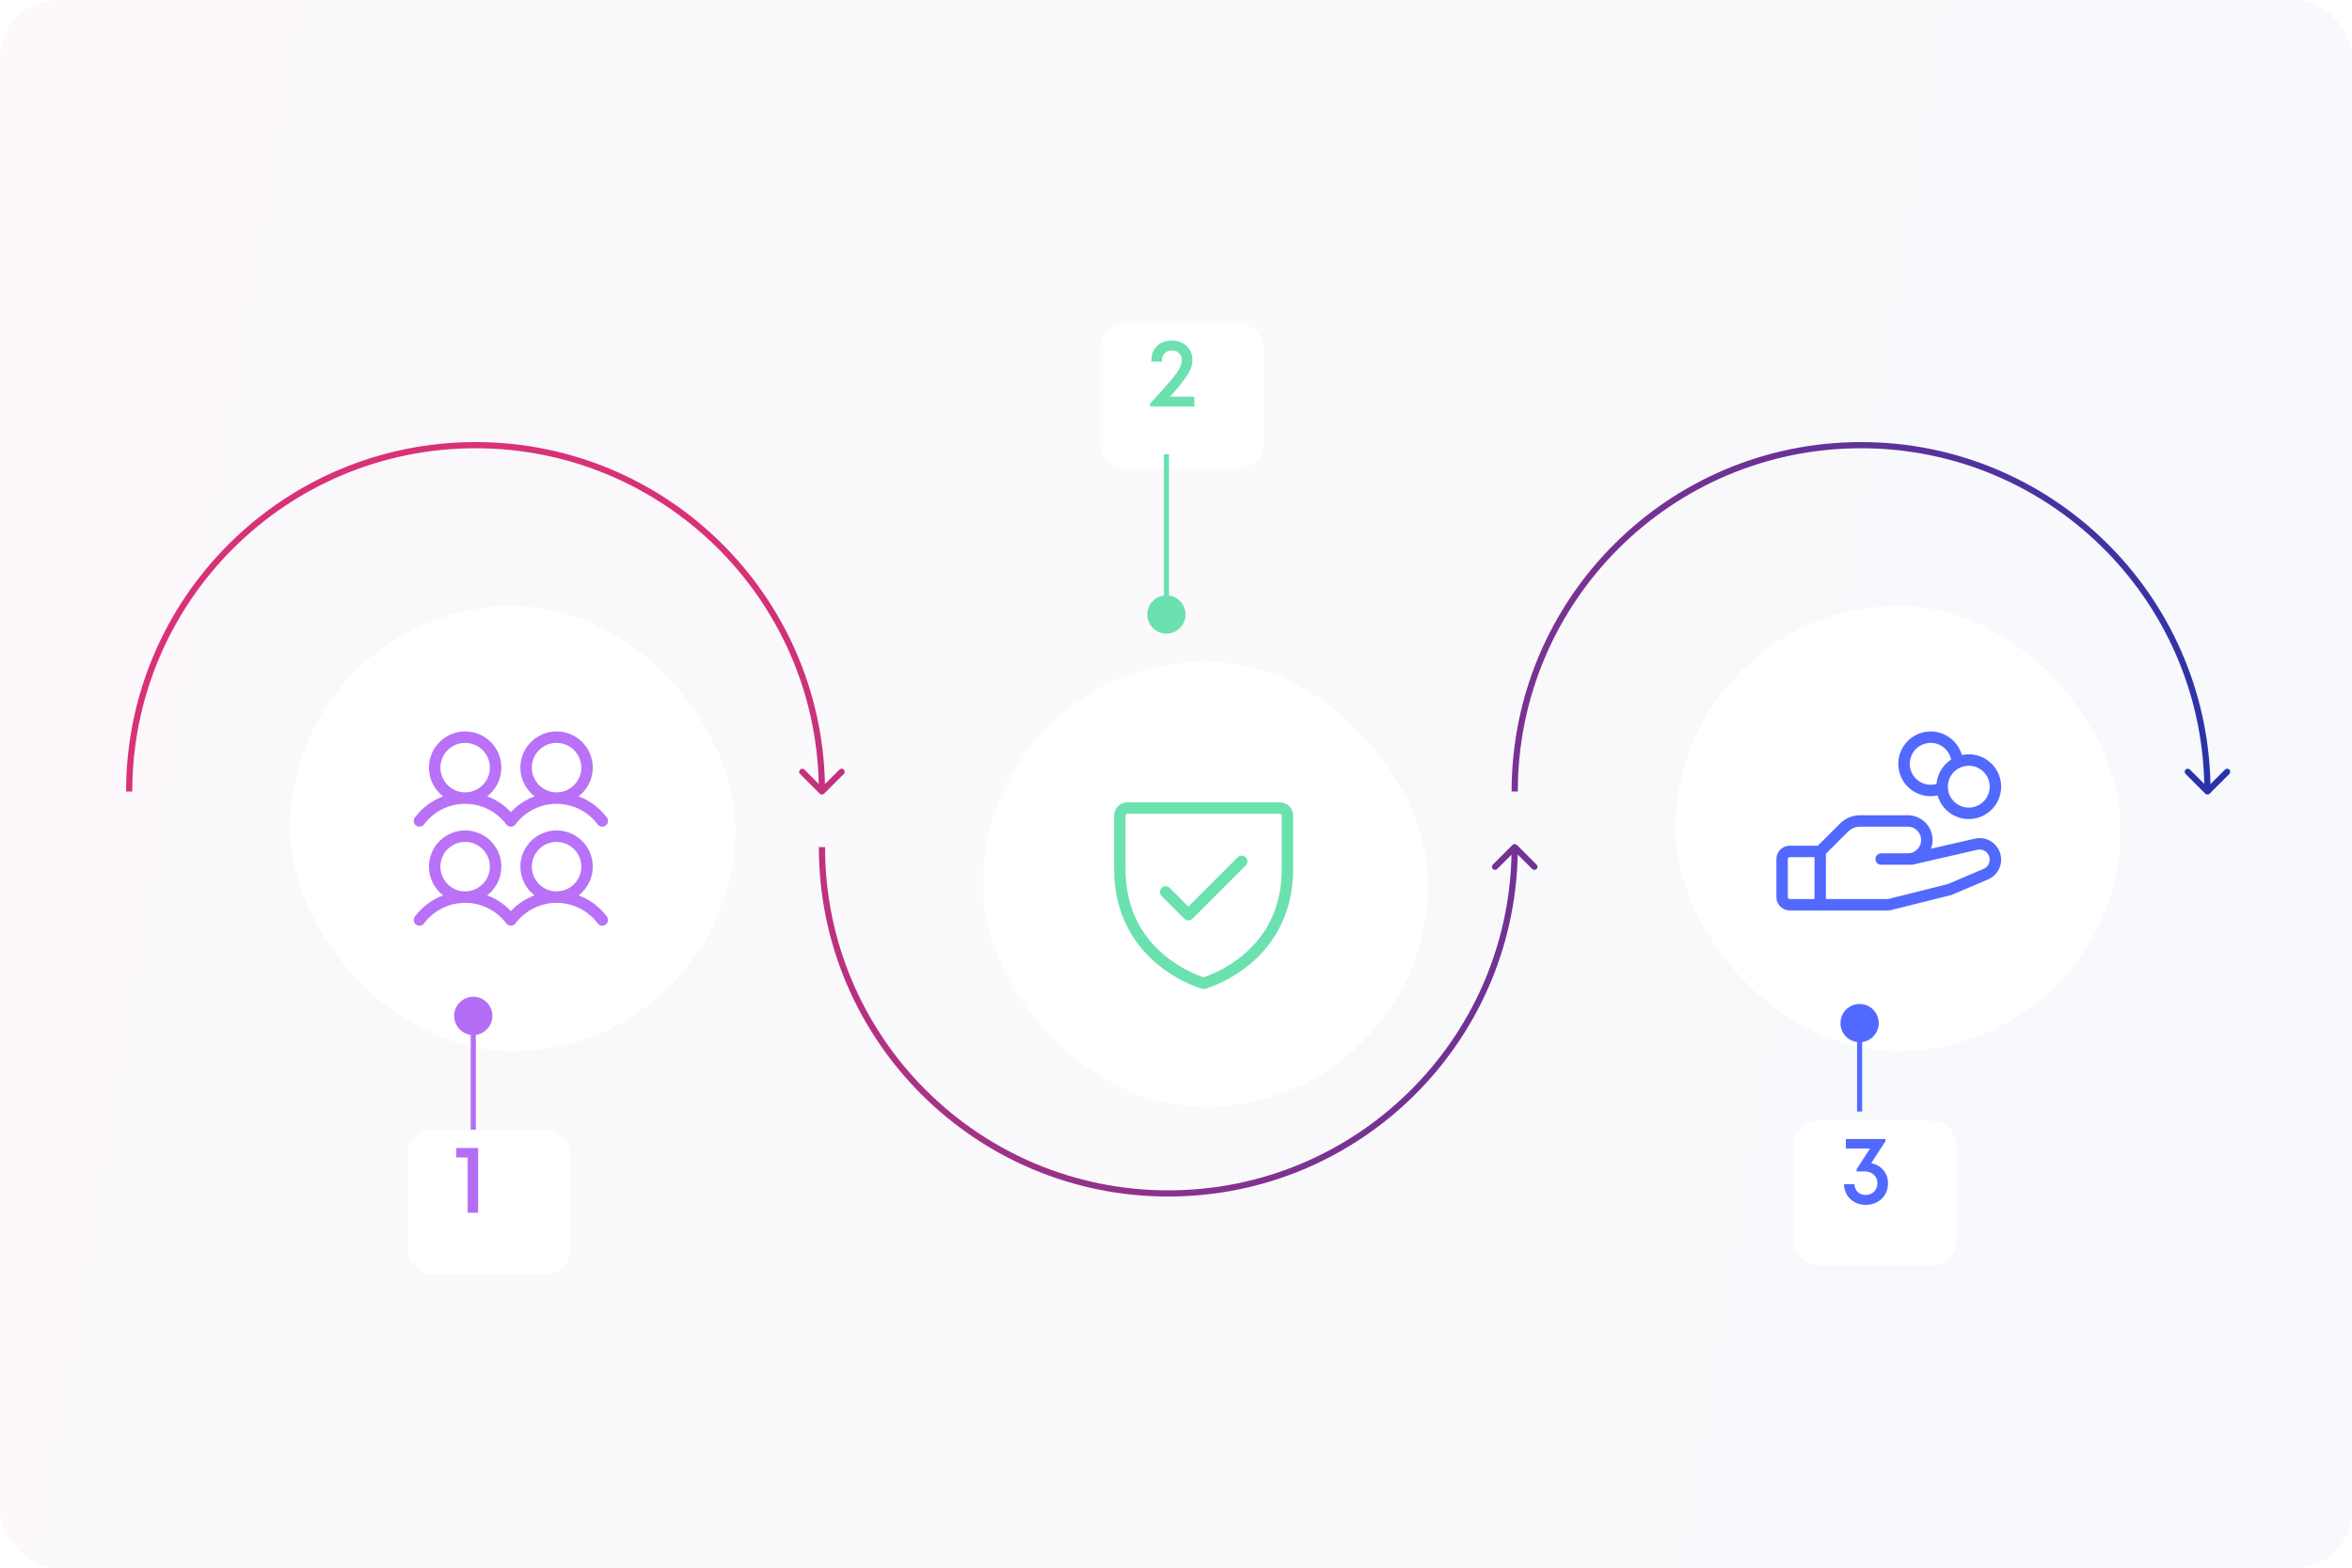<svg width="492" height="328" viewBox="0 0 492 328" fill="none" xmlns="http://www.w3.org/2000/svg">
<rect width="492" height="328" rx="12" fill="url(#paint0_linear_5134_678)" fill-opacity="0.03"/>
<path d="M316.394 176.783C316.647 176.531 317.055 176.531 317.308 176.783L321.425 180.9C321.678 181.153 321.678 181.562 321.425 181.814C321.173 182.067 320.763 182.067 320.51 181.814L317.48 178.785C316.658 218.446 284.252 250.344 244.394 250.344C204.02 250.344 171.291 217.614 171.291 177.24H172.584C172.584 216.9 204.735 249.051 244.394 249.051C283.526 249.051 315.347 217.75 316.187 178.82L313.192 181.814C312.939 182.067 312.529 182.067 312.277 181.814C312.024 181.562 312.024 181.153 312.277 180.9L316.394 176.783ZM99.48 92.494C139.338 92.494 171.744 124.392 172.566 164.053L175.596 161.023C175.849 160.771 176.259 160.771 176.511 161.023C176.764 161.276 176.764 161.685 176.511 161.938L172.394 166.055C172.141 166.307 171.732 166.307 171.479 166.055L167.362 161.938C167.11 161.685 167.11 161.276 167.362 161.023C167.614 160.771 168.024 160.771 168.277 161.023L171.271 164.017C170.43 125.087 138.611 93.787 99.48 93.787C59.82 93.787 27.669 125.938 27.669 165.598H26.377C26.377 125.224 59.106 92.494 99.48 92.494ZM389.308 92.494C429.166 92.494 461.572 124.392 462.394 164.053L465.424 161.023C465.677 160.771 466.087 160.771 466.339 161.023C466.592 161.276 466.592 161.685 466.339 161.938L462.222 166.055C461.97 166.307 461.56 166.307 461.307 166.055L457.19 161.938C456.938 161.685 456.938 161.276 457.19 161.023C457.443 160.771 457.852 160.771 458.105 161.023L461.099 164.017C460.258 125.087 428.439 93.787 389.308 93.787C349.649 93.787 317.498 125.938 317.498 165.598H316.205C316.205 125.224 348.934 92.494 389.308 92.494Z" fill="url(#paint1_linear_5134_678)"/>
<g filter="url(#filter0_d_5134_678)">
<rect x="52.901" y="119.017" width="93.159" height="93.159" rx="46.58" fill="white" shape-rendering="crispEdges"/>
<path d="M79.26 164.958C79.514 165.149 79.833 165.23 80.147 165.185C80.46 165.141 80.744 164.973 80.934 164.719C81.936 163.383 83.235 162.299 84.729 161.552C86.223 160.805 87.87 160.416 89.54 160.416C91.21 160.416 92.857 160.805 94.351 161.552C95.845 162.299 97.144 163.383 98.146 164.719C98.337 164.973 98.62 165.14 98.934 165.184C99.248 165.229 99.566 165.147 99.82 164.956C99.91 164.89 99.99 164.81 100.057 164.719C101.059 163.383 102.358 162.299 103.852 161.552C105.346 160.805 106.993 160.416 108.663 160.416C110.333 160.416 111.98 160.805 113.474 161.552C114.968 162.299 116.267 163.383 117.269 164.719C117.46 164.973 117.743 165.14 118.057 165.185C118.371 165.23 118.69 165.148 118.944 164.957C119.197 164.767 119.365 164.483 119.41 164.169C119.454 163.855 119.372 163.537 119.182 163.283C117.677 161.267 115.624 159.728 113.267 158.848C114.523 157.886 115.446 156.554 115.906 155.041C116.366 153.527 116.341 151.907 115.833 150.408C115.325 148.91 114.36 147.608 113.074 146.686C111.788 145.764 110.245 145.269 108.663 145.269C107.081 145.269 105.538 145.764 104.252 146.686C102.966 147.608 102.002 148.91 101.494 150.408C100.986 151.907 100.96 153.527 101.42 155.041C101.88 156.554 102.803 157.886 104.059 158.848C102.174 159.551 100.477 160.681 99.103 162.149C97.727 160.68 96.03 159.55 94.144 158.848C95.4 157.886 96.323 156.554 96.783 155.041C97.243 153.527 97.218 151.907 96.71 150.408C96.201 148.91 95.237 147.608 93.951 146.686C92.665 145.764 91.122 145.269 89.54 145.269C87.958 145.269 86.415 145.764 85.129 146.686C83.843 147.608 82.879 148.91 82.371 150.408C81.862 151.907 81.837 153.527 82.297 155.041C82.757 156.554 83.68 157.886 84.936 158.848C82.579 159.728 80.525 161.268 79.021 163.285C78.831 163.539 78.749 163.857 78.794 164.171C78.839 164.485 79.007 164.768 79.26 164.958ZM108.665 147.666C109.689 147.666 110.691 147.97 111.543 148.539C112.395 149.108 113.058 149.917 113.45 150.864C113.842 151.81 113.945 152.852 113.745 153.856C113.545 154.861 113.052 155.784 112.328 156.508C111.603 157.233 110.68 157.726 109.676 157.926C108.671 158.126 107.629 158.023 106.683 157.631C105.736 157.239 104.927 156.575 104.358 155.724C103.789 154.872 103.485 153.87 103.485 152.846C103.485 151.472 104.031 150.155 105.002 149.183C105.974 148.212 107.291 147.666 108.665 147.666ZM89.54 147.666C90.564 147.666 91.566 147.97 92.418 148.539C93.269 149.108 93.933 149.917 94.325 150.864C94.718 151.81 94.82 152.852 94.62 153.856C94.42 154.861 93.927 155.784 93.203 156.508C92.478 157.233 91.555 157.726 90.55 157.926C89.546 158.126 88.504 158.023 87.558 157.631C86.611 157.239 85.802 156.575 85.233 155.724C84.664 154.872 84.36 153.87 84.36 152.846C84.36 151.472 84.906 150.155 85.877 149.183C86.849 148.212 88.166 147.666 89.54 147.666ZM113.269 179.567C114.525 178.605 115.448 177.273 115.908 175.759C116.368 174.245 116.343 172.625 115.835 171.127C115.326 169.628 114.362 168.327 113.076 167.405C111.79 166.483 110.247 165.987 108.665 165.987C107.083 165.987 105.54 166.483 104.254 167.405C102.968 168.327 102.004 169.628 101.496 171.127C100.988 172.625 100.962 174.245 101.422 175.759C101.882 177.273 102.805 178.605 104.061 179.567C102.175 180.269 100.478 181.399 99.103 182.868C97.727 181.399 96.03 180.269 94.144 179.567C95.4 178.605 96.323 177.273 96.783 175.759C97.243 174.245 97.218 172.625 96.71 171.127C96.201 169.628 95.237 168.327 93.951 167.405C92.665 166.483 91.122 165.987 89.54 165.987C87.958 165.987 86.415 166.483 85.129 167.405C83.843 168.327 82.879 169.628 82.371 171.127C81.862 172.625 81.837 174.245 82.297 175.759C82.757 177.273 83.68 178.605 84.936 179.567C82.579 180.447 80.525 181.987 79.021 184.004C78.927 184.129 78.859 184.272 78.82 184.424C78.781 184.576 78.772 184.734 78.794 184.89C78.816 185.045 78.869 185.195 78.949 185.33C79.029 185.465 79.135 185.583 79.26 185.677C79.386 185.771 79.529 185.84 79.681 185.879C79.833 185.918 79.991 185.926 80.147 185.904C80.302 185.882 80.451 185.829 80.587 185.749C80.722 185.669 80.84 185.564 80.934 185.438C81.936 184.102 83.235 183.018 84.729 182.271C86.223 181.524 87.87 181.135 89.54 181.135C91.21 181.135 92.857 181.524 94.351 182.271C95.845 183.018 97.144 184.102 98.146 185.438C98.337 185.691 98.62 185.859 98.934 185.903C99.248 185.948 99.566 185.866 99.82 185.675C99.91 185.608 99.99 185.529 100.057 185.438C101.059 184.102 102.358 183.018 103.852 182.271C105.346 181.524 106.993 181.135 108.663 181.135C110.333 181.135 111.98 181.524 113.474 182.271C114.968 183.018 116.267 184.102 117.269 185.438C117.46 185.692 117.743 185.859 118.057 185.904C118.371 185.948 118.69 185.867 118.944 185.676C119.197 185.486 119.365 185.202 119.41 184.888C119.454 184.574 119.372 184.255 119.182 184.002C117.677 181.986 115.625 180.447 113.269 179.567ZM89.54 168.385C90.564 168.385 91.566 168.689 92.418 169.258C93.269 169.827 93.933 170.636 94.325 171.582C94.718 172.529 94.82 173.57 94.62 174.575C94.42 175.58 93.927 176.503 93.203 177.227C92.478 177.952 91.555 178.445 90.55 178.645C89.546 178.845 88.504 178.742 87.558 178.35C86.611 177.958 85.802 177.294 85.233 176.442C84.664 175.59 84.36 174.589 84.36 173.565C84.36 172.191 84.906 170.873 85.877 169.902C86.849 168.931 88.166 168.385 89.54 168.385ZM108.665 168.385C109.689 168.385 110.691 168.689 111.543 169.258C112.395 169.827 113.058 170.636 113.45 171.582C113.842 172.529 113.945 173.57 113.745 174.575C113.545 175.58 113.052 176.503 112.328 177.227C111.603 177.952 110.68 178.445 109.676 178.645C108.671 178.845 107.629 178.742 106.683 178.35C105.736 177.958 104.927 177.294 104.358 176.442C103.789 175.59 103.485 174.589 103.485 173.565C103.485 172.191 104.031 170.873 105.002 169.902C105.974 168.931 107.291 168.385 108.665 168.385Z" fill="#9C36F6" fill-opacity="0.7"/>
</g>
<g filter="url(#filter1_d_5134_678)">
<rect x="342.729" y="119.017" width="93.159" height="93.159" rx="46.58" fill="white" shape-rendering="crispEdges"/>
<path d="M409.075 168.514C408.53 168.094 407.894 167.805 407.219 167.671C406.543 167.537 405.846 167.561 405.181 167.741L396.168 169.813C396.463 169.029 396.564 168.185 396.462 167.354C396.36 166.523 396.058 165.728 395.581 165.04C395.104 164.351 394.468 163.788 393.726 163.399C392.984 163.01 392.159 162.807 391.321 162.807H381.348C380.563 162.804 379.785 162.958 379.06 163.259C378.335 163.559 377.676 164.001 377.123 164.558L372.499 169.182H366.618C365.878 169.182 365.169 169.475 364.646 169.999C364.123 170.522 363.829 171.231 363.829 171.971V179.939C363.829 180.679 364.123 181.389 364.646 181.912C365.169 182.435 365.878 182.729 366.618 182.729H387.337C387.435 182.729 387.532 182.716 387.628 182.693L400.378 179.505C400.438 179.489 400.497 179.469 400.555 179.445L408.289 176.154L408.354 176.124C409.038 175.783 409.624 175.273 410.056 174.643C410.488 174.012 410.753 173.282 410.825 172.521C410.897 171.76 410.774 170.994 410.468 170.293C410.162 169.593 409.683 168.982 409.075 168.518V168.514ZM366.219 179.939V171.971C366.219 171.865 366.261 171.764 366.336 171.689C366.411 171.614 366.512 171.572 366.618 171.572H371.798V180.338H366.618C366.512 180.338 366.411 180.296 366.336 180.221C366.261 180.146 366.219 180.045 366.219 179.939ZM407.314 173.963L399.704 177.204L387.189 180.338H374.188V170.873L378.812 166.247C379.144 165.913 379.54 165.648 379.975 165.468C380.41 165.288 380.877 165.196 381.348 165.197H391.321C392.061 165.197 392.77 165.491 393.293 166.014C393.816 166.537 394.11 167.247 394.11 167.986C394.11 168.726 393.816 169.435 393.293 169.958C392.77 170.482 392.061 170.775 391.321 170.775H385.743C385.426 170.775 385.122 170.901 384.898 171.125C384.674 171.35 384.548 171.654 384.548 171.971C384.548 172.288 384.674 172.592 384.898 172.816C385.122 173.04 385.426 173.166 385.743 173.166H392.118C392.208 173.166 392.297 173.156 392.385 173.136L405.733 170.066L405.78 170.054C406.283 169.917 406.818 169.971 407.283 170.204C407.749 170.438 408.111 170.835 408.302 171.32C408.492 171.805 408.496 172.343 408.314 172.831C408.132 173.318 407.776 173.722 407.314 173.963ZM396.102 158.822C396.59 158.822 397.076 158.77 397.553 158.667C397.911 159.94 398.634 161.08 399.633 161.947C400.633 162.814 401.863 163.369 403.174 163.545C404.485 163.72 405.819 163.508 407.011 162.934C408.202 162.36 409.2 161.45 409.881 160.316C410.561 159.182 410.895 157.873 410.84 156.552C410.786 155.23 410.345 153.954 409.574 152.88C408.802 151.805 407.733 150.98 406.498 150.507C405.263 150.033 403.917 149.931 402.625 150.214C402.283 149.001 401.61 147.907 400.681 147.055C399.751 146.203 398.603 145.628 397.364 145.394C396.126 145.159 394.846 145.275 393.67 145.728C392.494 146.181 391.467 146.954 390.706 147.958C389.945 148.963 389.479 150.16 389.361 151.415C389.243 152.67 389.477 153.933 390.038 155.062C390.599 156.191 391.464 157.141 392.535 157.805C393.606 158.47 394.842 158.822 396.102 158.822ZM408.454 156.83C408.454 157.697 408.197 158.544 407.715 159.265C407.234 159.986 406.549 160.548 405.748 160.879C404.947 161.211 404.066 161.298 403.216 161.129C402.366 160.96 401.585 160.542 400.972 159.929C400.359 159.316 399.942 158.535 399.772 157.685C399.603 156.835 399.69 155.954 400.022 155.153C400.354 154.352 400.915 153.667 401.636 153.186C402.357 152.704 403.204 152.447 404.071 152.447C405.233 152.447 406.348 152.909 407.17 153.731C407.992 154.553 408.454 155.668 408.454 156.83ZM396.102 147.666C397.108 147.665 398.084 148.011 398.865 148.646C399.646 149.28 400.183 150.165 400.387 151.15C399.521 151.712 398.795 152.465 398.263 153.35C397.732 154.236 397.411 155.231 397.324 156.26C396.721 156.434 396.088 156.476 395.468 156.384C394.848 156.293 394.255 156.069 393.728 155.728C393.202 155.387 392.755 154.937 392.417 154.409C392.079 153.881 391.859 153.286 391.771 152.665C391.683 152.045 391.729 151.412 391.906 150.811C392.083 150.209 392.387 149.653 392.798 149.179C393.208 148.705 393.716 148.325 394.286 148.064C394.856 147.803 395.475 147.667 396.102 147.666Z" fill="#5169FF"/>
</g>
<g filter="url(#filter2_d_5134_678)">
<rect x="197.814" y="130.662" width="93.159" height="93.159" rx="46.58" fill="white" shape-rendering="crispEdges"/>
<path d="M259.953 160.108H228.078C227.338 160.108 226.629 160.402 226.106 160.925C225.583 161.448 225.289 162.158 225.289 162.897V174.054C225.289 184.401 230.293 190.669 234.493 194.103C239.021 197.809 243.512 199.062 243.701 199.113C243.907 199.17 244.124 199.17 244.33 199.113C244.52 199.062 249.01 197.809 253.538 194.103C257.738 190.669 262.742 184.401 262.742 174.054V162.897C262.742 162.158 262.448 161.448 261.925 160.925C261.402 160.402 260.693 160.108 259.953 160.108ZM260.352 174.054C260.352 181.576 257.574 187.678 252.096 192.195C249.693 194.168 246.956 195.697 244.016 196.709C241.075 195.698 238.338 194.169 235.935 192.195C230.457 187.678 227.68 181.576 227.68 174.054V162.897C227.68 162.792 227.722 162.69 227.796 162.616C227.871 162.541 227.972 162.499 228.078 162.499H259.953C260.059 162.499 260.16 162.541 260.235 162.616C260.31 162.69 260.352 162.792 260.352 162.897V174.054ZM252.829 171.615C253.053 171.839 253.179 172.143 253.179 172.46C253.179 172.777 253.053 173.081 252.829 173.305L241.673 184.461C241.449 184.685 241.145 184.81 240.828 184.81C240.511 184.81 240.208 184.685 239.983 184.461L235.202 179.68C234.991 179.453 234.876 179.153 234.882 178.844C234.887 178.534 235.012 178.239 235.231 178.02C235.45 177.801 235.746 177.675 236.056 177.67C236.365 177.664 236.665 177.779 236.892 177.99L240.828 181.925L251.14 171.615C251.364 171.391 251.668 171.266 251.984 171.266C252.301 171.266 252.605 171.391 252.829 171.615Z" fill="#6AE1AF"/>
</g>
<path d="M99.535 216.516C101.491 216.254 103 214.577 103 212.548C103 210.337 101.209 208.544 99 208.544C96.791 208.544 95 210.337 95 212.548C95 214.577 96.509 216.254 98.465 216.516V260.057H99.535V216.516Z" fill="#B46DF5"/>
<g filter="url(#filter3_d_5134_678)">
<rect x="81.941" y="233.059" width="34" height="30.222" rx="5.002" fill="white"/>
</g>
<path d="M95.452 242.17V240.195H100.014V253.737H97.835V242.17H95.452Z" fill="#B46DF5"/>
<g filter="url(#filter4_d_5134_678)">
<rect x="226.941" y="64.38" width="34" height="30.222" rx="5.002" fill="white"/>
</g>
<path d="M249.84 82.981V85.059H240.574V84.468C242.597 82.255 244.064 80.606 244.973 79.519C245.883 78.433 246.48 77.605 246.765 77.035C247.064 76.451 247.213 75.881 247.213 75.324C247.213 74.727 247.023 74.245 246.643 73.878C246.276 73.512 245.788 73.329 245.177 73.329C244.539 73.329 244.023 73.519 243.629 73.899C243.249 74.265 243.059 74.747 243.059 75.345V75.65H240.859V75.345C240.859 74.544 241.036 73.831 241.389 73.206C241.755 72.582 242.265 72.1 242.916 71.76C243.568 71.421 244.315 71.251 245.156 71.251C245.985 71.251 246.725 71.428 247.376 71.781C248.028 72.12 248.53 72.602 248.883 73.227C249.25 73.838 249.433 74.537 249.433 75.324C249.433 75.949 249.311 76.567 249.066 77.177C248.836 77.775 248.388 78.522 247.722 79.418C247.071 80.314 246.093 81.501 244.79 82.981H249.84Z" fill="#6AE1AF"/>
<g filter="url(#filter5_d_5134_678)">
<rect x="371.941" y="231.171" width="34" height="30.222" rx="5.002" fill="white"/>
</g>
<path d="M391.419 243.378C392.478 243.568 393.327 244.05 393.965 244.824C394.616 245.598 394.942 246.521 394.942 247.593C394.942 248.449 394.738 249.223 394.331 249.915C393.924 250.594 393.36 251.13 392.641 251.524C391.935 251.904 391.148 252.094 390.279 252.094C389.423 252.094 388.656 251.911 387.977 251.544C387.312 251.178 386.776 250.668 386.369 250.017C385.975 249.352 385.758 248.598 385.717 247.756H387.916C387.957 248.435 388.188 248.985 388.609 249.406C389.043 249.813 389.6 250.017 390.279 250.017C390.985 250.017 391.568 249.786 392.03 249.324C392.492 248.849 392.722 248.252 392.722 247.532C392.722 246.813 392.471 246.229 391.969 245.781C391.48 245.319 390.849 245.088 390.075 245.088H388.364V244.661L391.175 240.303H386.124V238.307H394.413V238.755L391.419 243.378Z" fill="#5169FF"/>
<path d="M243.465 124.597C241.509 124.858 240 126.535 240 128.564C240 130.776 241.791 132.568 244 132.568C246.209 132.568 248 130.776 248 128.564C248 126.535 246.491 124.859 244.535 124.597L244.535 95.056L243.465 95.056L243.465 124.597Z" fill="#6AE1AF"/>
<path d="M389.534 218.027C391.491 217.766 393 216.09 393 214.06C393 211.848 391.209 210.056 389 210.056C386.791 210.056 385 211.848 385 214.06C385 216.089 386.508 217.765 388.464 218.027V232.568H389.534V218.027Z" fill="#5169FF"/>
<defs>
<filter id="filter0_d_5134_678" x="52.901" y="119.017" width="108.685" height="108.686" filterUnits="userSpaceOnUse" color-interpolation-filters="sRGB">
<feFlood flood-opacity="0" result="BackgroundImageFix"/>
<feColorMatrix in="SourceAlpha" type="matrix" values="0 0 0 0 0 0 0 0 0 0 0 0 0 0 0 0 0 0 127 0" result="hardAlpha"/>
<feOffset dx="7.763" dy="7.763"/>
<feGaussianBlur stdDeviation="3.882"/>
<feComposite in2="hardAlpha" operator="out"/>
<feColorMatrix type="matrix" values="0 0 0 0 0.624 0 0 0 0 0.678 0 0 0 0 0.729 0 0 0 0.2 0"/>
<feBlend mode="normal" in2="BackgroundImageFix" result="effect1_dropShadow_5134_678"/>
<feBlend mode="normal" in="SourceGraphic" in2="effect1_dropShadow_5134_678" result="shape"/>
</filter>
<filter id="filter1_d_5134_678" x="342.729" y="119.017" width="108.685" height="108.686" filterUnits="userSpaceOnUse" color-interpolation-filters="sRGB">
<feFlood flood-opacity="0" result="BackgroundImageFix"/>
<feColorMatrix in="SourceAlpha" type="matrix" values="0 0 0 0 0 0 0 0 0 0 0 0 0 0 0 0 0 0 127 0" result="hardAlpha"/>
<feOffset dx="7.763" dy="7.763"/>
<feGaussianBlur stdDeviation="3.882"/>
<feComposite in2="hardAlpha" operator="out"/>
<feColorMatrix type="matrix" values="0 0 0 0 0.624 0 0 0 0 0.678 0 0 0 0 0.729 0 0 0 0.2 0"/>
<feBlend mode="normal" in2="BackgroundImageFix" result="effect1_dropShadow_5134_678"/>
<feBlend mode="normal" in="SourceGraphic" in2="effect1_dropShadow_5134_678" result="shape"/>
</filter>
<filter id="filter2_d_5134_678" x="197.814" y="130.662" width="108.685" height="108.686" filterUnits="userSpaceOnUse" color-interpolation-filters="sRGB">
<feFlood flood-opacity="0" result="BackgroundImageFix"/>
<feColorMatrix in="SourceAlpha" type="matrix" values="0 0 0 0 0 0 0 0 0 0 0 0 0 0 0 0 0 0 127 0" result="hardAlpha"/>
<feOffset dx="7.763" dy="7.763"/>
<feGaussianBlur stdDeviation="3.882"/>
<feComposite in2="hardAlpha" operator="out"/>
<feColorMatrix type="matrix" values="0 0 0 0 0.624 0 0 0 0 0.678 0 0 0 0 0.729 0 0 0 0.2 0"/>
<feBlend mode="normal" in2="BackgroundImageFix" result="effect1_dropShadow_5134_678"/>
<feBlend mode="normal" in="SourceGraphic" in2="effect1_dropShadow_5134_678" result="shape"/>
</filter>
<filter id="filter3_d_5134_678" x="81.941" y="233.059" width="40.649" height="36.871" filterUnits="userSpaceOnUse" color-interpolation-filters="sRGB">
<feFlood flood-opacity="0" result="BackgroundImageFix"/>
<feColorMatrix in="SourceAlpha" type="matrix" values="0 0 0 0 0 0 0 0 0 0 0 0 0 0 0 0 0 0 127 0" result="hardAlpha"/>
<feOffset dx="3.324" dy="3.324"/>
<feGaussianBlur stdDeviation="1.662"/>
<feComposite in2="hardAlpha" operator="out"/>
<feColorMatrix type="matrix" values="0 0 0 0 0.624 0 0 0 0 0.678 0 0 0 0 0.729 0 0 0 0.2 0"/>
<feBlend mode="normal" in2="BackgroundImageFix" result="effect1_dropShadow_5134_678"/>
<feBlend mode="normal" in="SourceGraphic" in2="effect1_dropShadow_5134_678" result="shape"/>
</filter>
<filter id="filter4_d_5134_678" x="226.941" y="64.38" width="40.649" height="36.871" filterUnits="userSpaceOnUse" color-interpolation-filters="sRGB">
<feFlood flood-opacity="0" result="BackgroundImageFix"/>
<feColorMatrix in="SourceAlpha" type="matrix" values="0 0 0 0 0 0 0 0 0 0 0 0 0 0 0 0 0 0 127 0" result="hardAlpha"/>
<feOffset dx="3.324" dy="3.324"/>
<feGaussianBlur stdDeviation="1.662"/>
<feComposite in2="hardAlpha" operator="out"/>
<feColorMatrix type="matrix" values="0 0 0 0 0.624 0 0 0 0 0.678 0 0 0 0 0.729 0 0 0 0.2 0"/>
<feBlend mode="normal" in2="BackgroundImageFix" result="effect1_dropShadow_5134_678"/>
<feBlend mode="normal" in="SourceGraphic" in2="effect1_dropShadow_5134_678" result="shape"/>
</filter>
<filter id="filter5_d_5134_678" x="371.941" y="231.171" width="40.649" height="36.871" filterUnits="userSpaceOnUse" color-interpolation-filters="sRGB">
<feFlood flood-opacity="0" result="BackgroundImageFix"/>
<feColorMatrix in="SourceAlpha" type="matrix" values="0 0 0 0 0 0 0 0 0 0 0 0 0 0 0 0 0 0 127 0" result="hardAlpha"/>
<feOffset dx="3.324" dy="3.324"/>
<feGaussianBlur stdDeviation="1.662"/>
<feComposite in2="hardAlpha" operator="out"/>
<feColorMatrix type="matrix" values="0 0 0 0 0.624 0 0 0 0 0.678 0 0 0 0 0.729 0 0 0 0.2 0"/>
<feBlend mode="normal" in2="BackgroundImageFix" result="effect1_dropShadow_5134_678"/>
<feBlend mode="normal" in="SourceGraphic" in2="effect1_dropShadow_5134_678" result="shape"/>
</filter>
<linearGradient id="paint0_linear_5134_678" x1="-150" y1="-103.5" x2="530.959" y2="11.531" gradientUnits="userSpaceOnUse">
<stop stop-color="#D83177"/>
<stop offset="0.996" stop-color="#0F33B0"/>
</linearGradient>
<linearGradient id="paint1_linear_5134_678" x1="156.146" y1="118.531" x2="471.844" y2="252.131" gradientUnits="userSpaceOnUse">
<stop stop-color="#D83177"/>
<stop offset="1" stop-color="#0F33B0"/>
</linearGradient>
</defs>
</svg>
